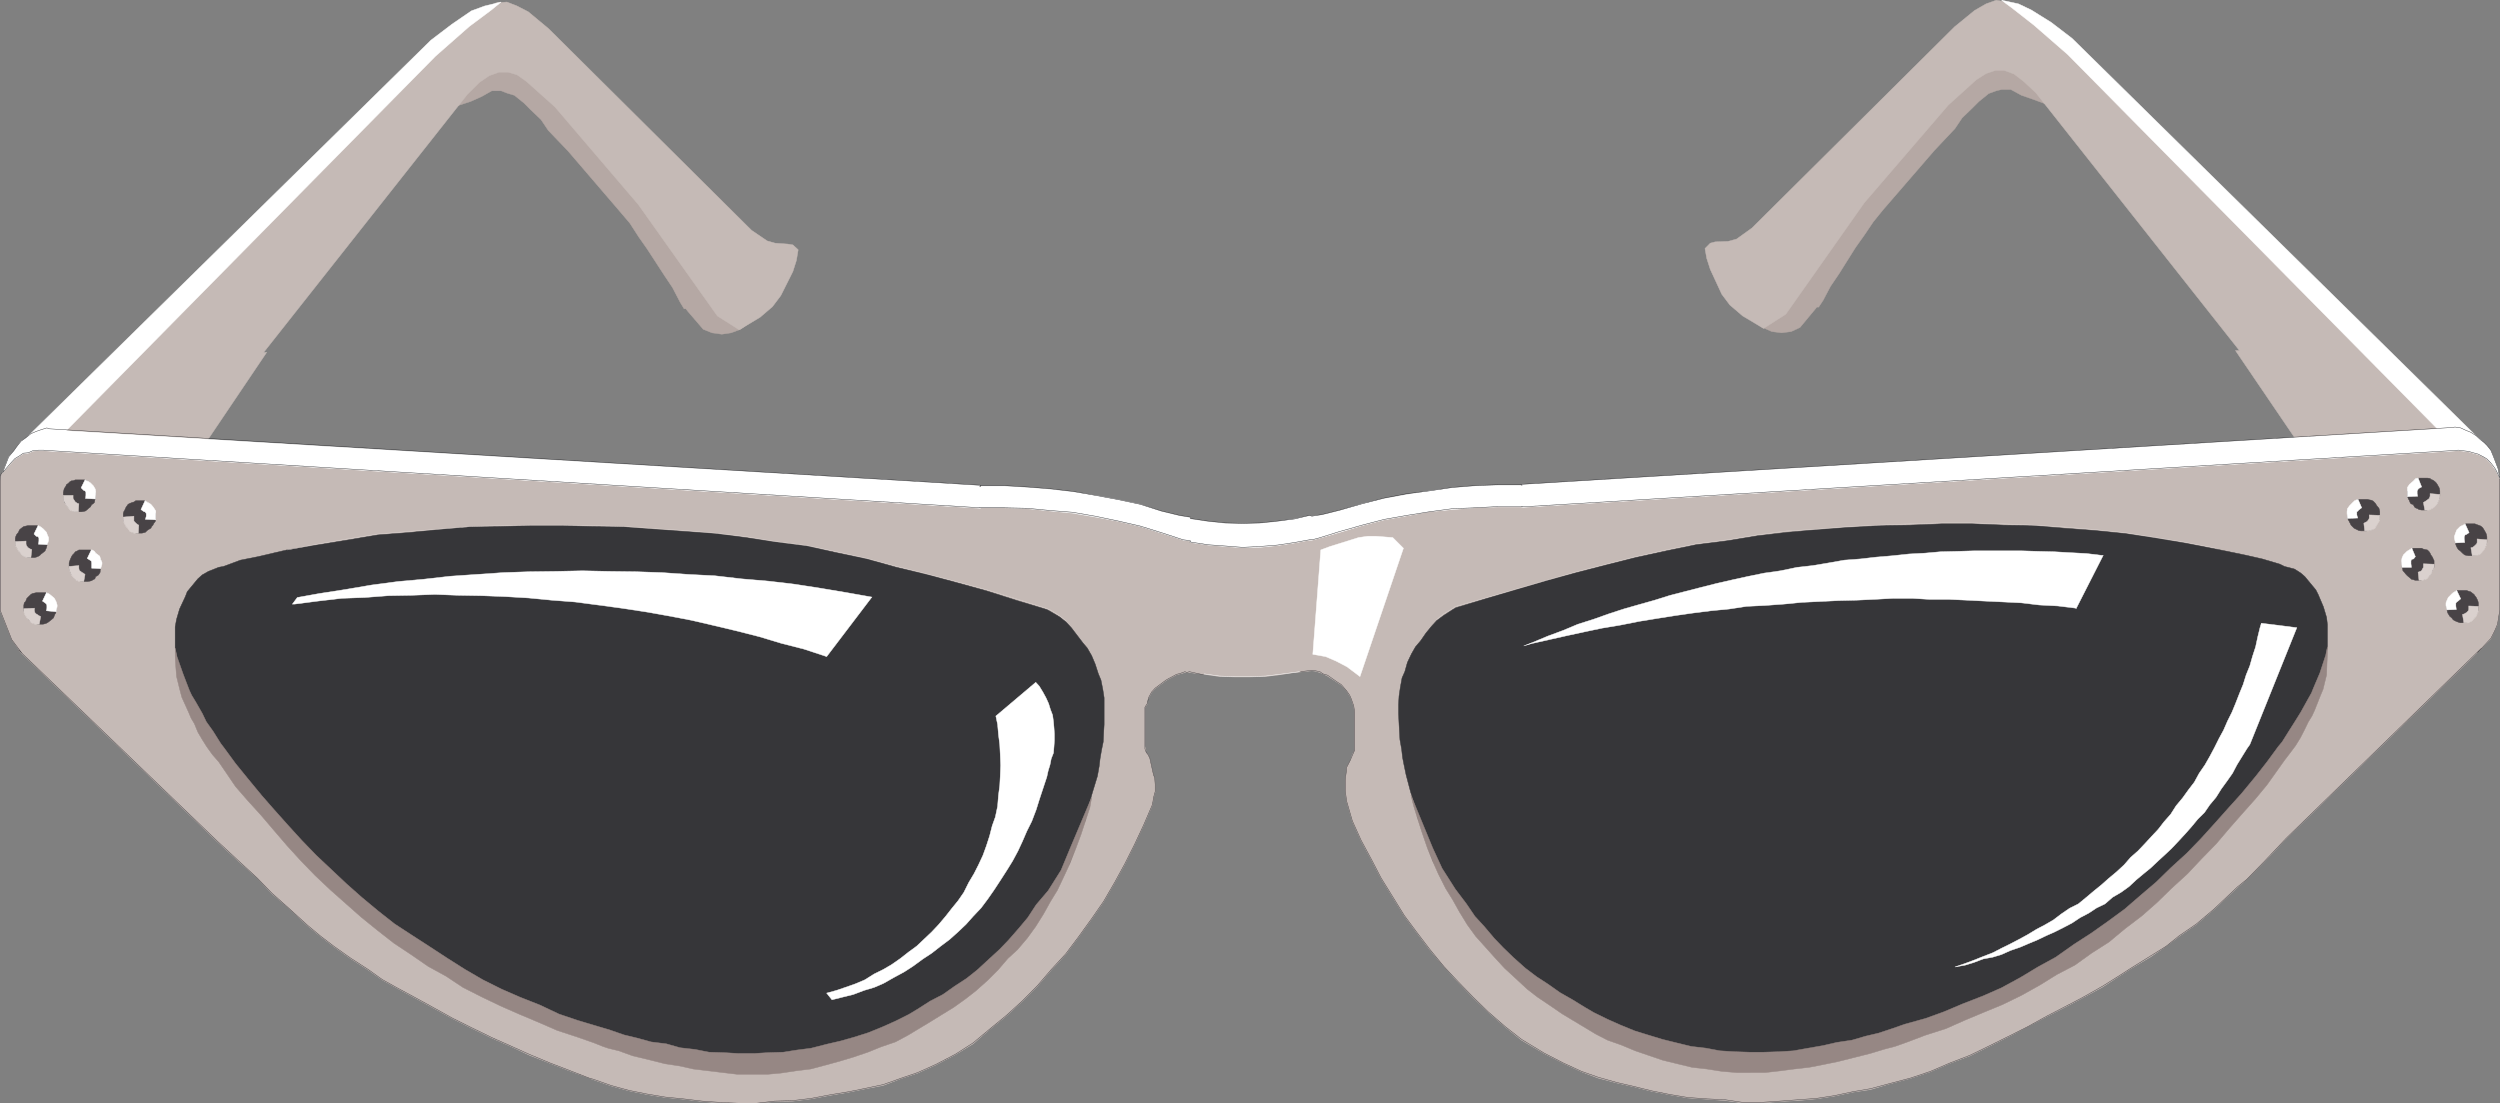 <svg xmlns="http://www.w3.org/2000/svg" width="141.939" height="62.65"><rect width="100%" height="100%" fill="#808080" stroke="none"/><path fill="#c5bab6" d="m.012 27.294.028-.226.101-.254.25-.328.25-.43.13-.121.253-.102.274-.18L2.41 25.2l53.168 3.657-.05-.028h1.41l1.312.051 1.312.129 1.285.125 1.262.223 1.309.226 1.207.309 1.261.379 1.235.398.406.051v.078l.957.149 1.012.078.984.074.98-.024.981-.101.984-.149.856-.156.156-.578 6.524-1.66 58.27-3.582 1.41.855.277.153.222.125.227.25.207.203.121.277.152.277.078.254v7.383l-.128.836-.172.379-.207.426-.754.785.226-.23-11.09 10.789-1.21 1.285-1.036 1.035-.527.457-1.312 1.23-1.012.86-.985.683-.726.555-.883.606-1.137.675-.703.457-.883.578-1.16.63-1.008.535-.984.5-1.137.605-1.105.578-1.063.531-1.082.532-1.136.425-1.106.48-1.133.376-1.238.328-1.035.309-1.008.148-1.062.227-1.004.152-1.055.098-1.035.05-1.035.079h-1.059l-.984-.13-1.035-.077-1.086-.07-1.032-.18-1.035-.2-1.004-.254-.984-.222-1.059-.278-.933-.355-1.035-.48-1.082-.555-1.286-.758-.933-.754-.961-.836-.856-.828-.855-.883-.805-.883-.785-.93-.73-.96-.73-.985-.657-1.054-.656-1.063-.551-1.054-.586-1.086-.5-1.11-.328-1.137-.074-.578v-.605l.02-.2.054-.355v-.18l.203-.378.125-.348.125-.23v-.126.028-2.09l-.05-.356-.052-.128-.078-.25-.097-.2-.176-.277-.305-.328-.2-.129-.179-.121-.398-.258-.258-.125-.176-.074-.25-.078-.2-.024-.983.102-.856.129-.805.098-.886.023h-.832l-.887-.023-.875-.125-.836-.102h-.25l-.277.074-.207.055-.223.12-.203.103-.172.105-.61.45-.203.226-.152.277-.098.18v.199l-.129.2v2.195l.055.23-.055-.05.079.198.101.102.098.227.207.933.07.172.027.379v.406l-.097.352-.028.203-.05.23-.477 1.106-.508 1.082-.554 1.113-.579 1.055-.628 1.086-.684.984-.727 1.004-.734.984-.836.91-.777.907-.856.86-.91.831-.957.778-.933.812-.985.602-1.105.582-1.063.48-.906.297-1.055.406-.96.18-.985.2-1.059.179-1.082.2-1.035.128-1.035.02-1.031.101h-1.008l-1.063-.023-1.003-.078-1.086-.13-1.012-.097-1.055-.172-1.012-.207-1.007-.277-1.012-.352-.07-.027-.18-.07-1.106-.407-1.109-.43-1.164-.456-1.004-.477-1.137-.5-1.132-.555-1.114-.558-.953-.528-1.012-.554-1.207-.657-.808-.453-.781-.554-1.008-.653-.961-.683-.727-.559-.758-.625-1.082-1.008-.933-.804-.836-.887-.957-.856-1.309-1.21L1.047 36.922l.227.227-.606-.832-.656-1.64v-7.384"/><path fill="none" stroke="#c5bab6" stroke-width=".025" d="m.013 27.294.027-.226.101-.254.25-.328.25-.43.13-.121.253-.102.274-.18L2.41 25.2l53.168 3.657-.05-.028h1.41l1.312.051 1.312.129 1.285.125 1.262.223 1.309.226 1.207.309 1.262.379 1.234.398.406.05v.079l.957.148 1.012.079.984.074.98-.024.981-.101.985-.149.855-.156.156-.578 6.524-1.66 58.27-3.582 1.41.855.277.153.222.125.227.25.207.203.121.277.152.277.079.254v7.383l-.13.836-.171.379-.207.426-.754.785.226-.23-11.09 10.789-1.21 1.285-1.036 1.035-.527.457-1.312 1.23-1.012.86-.984.683-.727.555-.883.605-1.137.676-.703.457-.883.578-1.16.63-1.007.534-.985.5-1.137.606-1.105.578-1.063.531-1.082.532-1.136.425-1.106.48-1.133.376-1.238.328-1.035.309-1.008.148-1.062.227-1.004.152-1.055.098-1.035.05-1.035.078h-1.059l-.984-.128-1.035-.079-1.086-.07-1.032-.18-1.035-.199-1.004-.254-.984-.222-1.059-.278-.933-.355-1.035-.48-1.082-.555-1.286-.758-.933-.754-.961-.836-.856-.828-.855-.883-.805-.883-.785-.93-.73-.96-.73-.985-.657-1.054-.656-1.063-.551-1.055-.586-1.086-.5-1.109-.328-1.137-.074-.578v-.605l.02-.2.054-.355v-.18l.203-.379.125-.347.125-.23v-.126.028-2.09l-.05-.356-.052-.129-.078-.25-.097-.199-.176-.277-.305-.328-.199-.13-.18-.12-.398-.258-.258-.125-.176-.074-.25-.078-.199-.024-.984.102-.856.129-.804.097-.887.024h-.832l-.887-.024-.875-.125-.836-.101h-.25l-.277.074-.207.055-.223.12-.203.102-.172.106-.61.449-.202.227-.153.277-.097.18v.199l-.13.199v2.195l.055.23-.054-.05.078.2.101.1.098.227.207.934.07.172.028.379v.406l-.098.352-.027.203-.051.23-.477 1.106-.507 1.082-.555 1.113-.578 1.055-.63 1.086-.683.984-.726 1.004-.735.984-.836.91-.777.907-.855.859-.91.832-.958.777-.933.813-.985.601-1.105.582-1.063.48-.906.298-1.055.406-.96.18-.985.199-1.058.18-1.082.199-1.036.129-1.035.02-1.031.1h-1.008l-1.062-.023-1.004-.078-1.086-.129-1.012-.097-1.055-.172-1.011-.207-1.008-.277-1.012-.352-.07-.027-.18-.07-1.105-.407-1.11-.43-1.164-.457-1.004-.476-1.136-.5-1.133-.555-1.113-.559-.954-.527-1.011-.555-1.207-.656-.809-.453-.781-.555-1.008-.652-.96-.684-.727-.558-.758-.625-1.082-1.008-.934-.805-.836-.886-.957-.856-1.308-1.21L1.048 36.922l.226.227-.605-.832-.657-1.641zm0 0"/><path fill="#fff" d="m75.52 31.025 1.614-.504.527-.075h.457l.957.075.605.605-2.468 7.285-.735-.554-.629-.328-.582-.25-.73-.13.453-5.925.531-.2"/><path fill="none" stroke="#fff" stroke-width=".025" d="m75.52 31.025 1.614-.504.527-.075h.457l.957.075.605.605-2.468 7.285-.735-.554-.629-.328-.582-.25-.73-.13.453-5.925zm0 0"/><path fill="#b5a8a4" d="m43.028 17.962-8.68-10.96-6.023-4.016L25.2 5.532l.578.536.934-.305.633-.281.578-.328h.527l.328.128.43.13.554.449.352.355.606.578.406.606 1.133 1.183 2.925 3.41.578.68.504.781.477.68.984 1.512.457.683.43.828.227.375h.101l.098.13.887 1.034.5.2.554.078.528-.078.535-.2.984-.734"/><path fill="none" stroke="#b5a8a4" stroke-width=".025" d="m43.028 17.962-8.68-10.96-6.023-4.016L25.2 5.532l.578.536.934-.305.633-.281.578-.328h.527l.328.128.43.13.555.449.351.355.606.578.406.606 1.133 1.183 2.925 3.41.579.68.503.781.477.68.984 1.512.457.683.43.828.227.375h.101l.098.13.887 1.034.5.2.554.078.528-.078.535-.2zm0 0"/><path fill="#c5bab6" d="m44.005 13.806.707.05.304.048.301.277-.101.605-.2.63-.683 1.363-.477.632-.707.606-1.183.707-1.235-.785-4.488-6.325-4.738-5.546-1.614-1.442-.535-.379-.5-.148h-.531l-.55.2-.555.378-.688.684-11.566 14.648h.171l-4.007 5.945-9.782-.324L23.99 3.193 27.345.568l.55-.149.258-.254.625-.05.578.226.637.328 1.156.961 11.52 11.445.886.602.45.129"/><path fill="none" stroke="#c5bab6" stroke-width=".025" d="m44.005 13.806.707.05.304.048.301.277-.101.605-.2.63-.683 1.363-.477.632-.707.606-1.183.707-1.235-.785-4.488-6.325-4.738-5.546-1.614-1.442-.535-.379-.5-.148h-.531l-.55.199-.555.379-.688.684-11.566 14.648h.172l-4.008 5.945-9.782-.324L23.99 3.193 27.345.568l.55-.149.258-.254.625-.05.578.226.637.328 1.156.961 11.52 11.445.886.602zm0 0"/><path fill="#fff" d="m3.345 24.872 21.378-21.68 1.918-1.687 1.254-.937.555-.454-.934.227-.754.277-1.105.758-1.191.906-23.418 23.02 2.297-.43"/><path fill="none" stroke="#fff" stroke-width=".025" d="m3.345 24.872 21.378-21.68 1.918-1.687 1.254-.937.555-.454-.934.227-.753.277-1.106.758-1.191.906-23.418 23.02zm0 0"/><path fill="#363639" d="m16.274 31.224 1.688-.278 1.718-.277 1.762-.3 1.738-.13 1.743-.175 1.738-.149 1.71-.023 1.794-.051h1.715l1.765.05 1.766.024 1.71.125 1.72.13 1.761.12 1.743.23 1.66.25 1.789.227 1.691.38 1.715.355 1.691.476 1.711.406 1.664.45 1.739.48 1.668.531 1.761.532.23.125.505.3.351.278.305.328.328.43.324.425.254.301.25.434.2.476.18.555.148.355.105.528.074.476v1.52l-.023.398-.027.578-.102.504-.078.457-.05.43-.099.555-.3.984-.227.805-.18.758-.347.754-.23.828-.305.836-2.997 4.433-3.68 3.203-3.964 2.473-5.746 1.312-6.606-.582-8.27-2.648-6.175-3.402-6.2-5.645-4.69-5.55-2.247-4.184-.02-.656-.179-.985v-1.203l.078-.43.172-.586.328-.703.106-.277.601-.73.254-.227.352-.2.582-.23.273-.05.961-.356 1.008-.2 1.613-.378"/><path fill="none" stroke="#363639" stroke-width=".025" d="m16.274 31.224 1.688-.278 1.718-.277 1.762-.3 1.738-.13 1.743-.175 1.738-.149 1.71-.023 1.794-.051h1.715l1.765.05 1.766.024 1.71.125 1.72.13 1.761.12 1.743.23 1.66.25 1.789.227 1.691.38 1.715.355 1.691.476 1.711.406 1.664.45 1.739.48 1.668.531 1.761.532.23.125.505.3.351.278.305.328.328.43.324.425.254.301.25.434.2.476.18.555.148.355.105.528.074.476v1.52l-.023.398-.027.578-.102.504-.078.457-.051.43-.098.555-.3.984-.227.805-.18.758-.347.754-.23.828-.305.836-2.997 4.433-3.68 3.203-3.964 2.473-5.746 1.312-6.606-.582-8.27-2.648-6.175-3.402-6.2-5.645-4.69-5.55-2.247-4.184-.02-.656-.179-.985v-1.203l.078-.43.172-.586.328-.703.106-.277.601-.73.254-.227.352-.2.582-.23.273-.05.961-.356 1.008-.2zm0 0"/><path fill="#968784" d="m61.981 45.267-1.234 2.922-.504 1.215-.73 1.16-.684.804-.477.73-.507.606-.598.684-.508.527-.555.508-.707.652-.605.48-.656.427-.68.48-.73.379-.708.453-.5.3-.757.38-.735.328-.804.328-.786.25-.804.227-.778.18-.882.226-.786.101-.804.125-.836.024-.828.05h-.856l-.863-.05-.828-.024-.781-.156-.856-.097-.785-.223-.856-.106-.808-.222-.73-.176-.81-.281-.675-.2-1.184-.355-1.035-.351-1.062-.504-1.157-.457-1.03-.45-1.063-.53-1.035-.602-.957-.606-1.082-.707-.985-.637-.957-.625-.933-.734-.934-.777-.856-.758-.855-.805-.863-.812-.828-.856-.754-.828-.813-.91-.707-.809-.828-1.004-.656-.808-.63-.86-.226-.3-.425-.68-.38-.531-.23-.477-.375-.656-.23-.38-.13-.28-.347-.903-.355-1.007-.102-.485v.485l.027.476.051.656.2.809.101.375.379.836.148.348.18.3.2.485.253.43.25.398.328.457.356.406.957 1.406.68.782.78.859.708.832.758.883.78.855.81.836.878.828.883.782.856.757.933.754.934.73.957.634.984.68 1.012.554.953.633 1.086.55 1.062.508 1.028.453 1.14.48 1.032.45 1.156.38.934.327.507.203.301.102.606.148.78.282 1.036.25.805.203.828.125.785.175.855.102.809.098.855.101h1.668l.778-.07.863-.129.828-.102.856-.226.832-.23.734-.22.828-.28.754-.305.813-.278.707-.379 1.207-.726.656-.406.734-.45.676-.484.578-.45.684-.609.578-.578.559-.652.554-.508.555-.656.476-.656.454-.727.378-.683.403-.657.379-.804.328-.707.328-.836.3-.805.255-.777.25-.758.101-.582"/><path fill="none" stroke="#968784" stroke-width=".025" d="m61.981 45.267-1.234 2.922-.504 1.215-.73 1.16-.684.804-.477.73-.507.606-.598.684-.508.527-.555.508-.707.652-.605.48-.656.427-.68.48-.73.379-.708.453-.5.3-.757.38-.735.328-.804.328-.786.25-.804.227-.778.18-.882.226-.786.101-.804.125-.836.024-.828.05h-.856l-.863-.05-.828-.024-.781-.156-.856-.097-.785-.223-.856-.106-.808-.222-.73-.176-.81-.281-.675-.2-1.184-.355-1.035-.352-1.062-.503-1.156-.457-1.032-.45-1.062-.53-1.035-.602-.957-.606-1.082-.707-.985-.637-.957-.625-.933-.734-.934-.777-.856-.758-.855-.805-.863-.812-.828-.856-.754-.828-.813-.91-.707-.809-.828-1.004-.656-.808-.63-.86-.226-.3-.425-.68-.38-.531-.23-.477-.375-.656-.23-.38-.13-.28-.347-.903-.355-1.007-.102-.485v.485l.027.476.051.656.2.809.101.375.379.836.148.348.18.3.2.485.253.43.25.398.328.457.356.406.957 1.406.68.782.78.859.708.832.758.883.78.855.81.836.878.828.883.782.856.757.933.754.934.73.957.634.984.68 1.012.554.953.633 1.086.55 1.062.508 1.028.453 1.14.48 1.032.45 1.156.38.934.327.507.203.301.102.606.148.78.282 1.036.25.805.203.828.125.785.175.855.102.809.098.856.101h1.667l.778-.07.863-.129.828-.102.856-.226.832-.23.734-.22.828-.28.754-.305.813-.278.707-.378 1.207-.727.656-.406.734-.45.676-.484.578-.45.684-.608.578-.579.559-.652.554-.508.555-.656.476-.656.454-.727.379-.683.402-.657.379-.804.328-.707.328-.836.3-.805.255-.777.25-.758zm0 0"/><path fill="#fff" d="m46.934 56.384.551-.152.504-.172.578-.203.535-.227.528-.332.507-.25.477-.277.5-.348.484-.379.45-.328.43-.406.425-.403.379-.402.406-.48.356-.454.351-.43.328-.476.278-.558.3-.504.254-.5.25-.535.2-.551.18-.555.148-.578.18-.504.128-.61.047-.605.075-.578.027-.527.023-.606-.023-.605-.027-.559-.075-.601-.047-.551-.101-.484 2.265-1.915.024.024.18.2.199.327.18.328.148.328.101.329.125.328.051.379.028.328.023.355v.375l-.023.352-.028.355-.129.328-.07.352-.102.328-.078.356-.425 1.285-.18.578-.25.656-.277.555-.25.578-.258.555-.297.554-.328.531-.356.555-.379.578-.351.504-.38.508-.452.477-.403.453-.453.43-.48.43-.504.378-.508.398-.5.329-.555.406-.507.328-.606.328-.578.328-.527.227-.578.172-.606.23-.605.149-.606.152-.3-.38"/><path fill="none" stroke="#fff" stroke-width=".025" d="m46.934 56.384.551-.152.504-.172.578-.203.535-.227.528-.332.508-.25.476-.277.5-.348.484-.379.45-.328.43-.406.425-.403.379-.402.406-.48.356-.454.351-.43.328-.476.278-.558.3-.504.254-.5.25-.535.2-.551.18-.555.148-.578.18-.504.128-.61.047-.605.075-.578.027-.527.023-.606-.023-.605-.027-.559-.075-.601-.047-.551-.101-.484 2.265-1.915.024.024.18.2.199.327.18.328.148.328.102.329.125.328.05.379.028.328.023.355v.375l-.023.352-.028.355-.129.328-.07.352-.101.328-.079.356-.425 1.285-.18.578-.25.656-.277.555-.25.578-.258.555-.297.554-.328.532-.356.554-.379.578-.351.504-.38.508-.452.477-.403.453-.453.43-.48.43-.504.378-.508.398-.5.329-.555.406-.507.328-.606.328-.578.328-.527.227-.578.172-.606.23-.605.149-.606.152zm0 0"/><path fill="#fff" d="m16.88 33.923 1.238-.223 1.484-.23 1.489-.254 1.511-.2 1.434-.128 1.52-.172 1.484-.102 1.539-.105 1.484-.05 1.512-.02 1.492-.032 1.508.032 1.512.02 1.492.05 1.512.105 1.488.075 1.516.175 1.53.13 1.462.171 1.468.227 1.536.258 1.41.25-2.567 3.378-1.289-.425-1.285-.328-1.262-.38-1.285-.327-1.281-.305-1.293-.3-1.36-.259-1.257-.222-1.34-.204-1.332-.18-1.313-.171-1.332-.102-1.293-.125-1.332-.078-1.312-.05-1.363-.024-1.313-.05-1.332.05-1.312.023-1.336.102-1.309.047-1.34.156-1.336.172h-.125l.278-.375"/><path fill="none" stroke="#fff" stroke-width=".025" d="m16.88 33.923 1.238-.223 1.484-.23 1.489-.254 1.511-.2 1.434-.128 1.52-.172 1.484-.102 1.539-.105 1.484-.05 1.512-.02 1.492-.032 1.508.032 1.512.02 1.492.05 1.512.105 1.488.075 1.516.175 1.53.13 1.462.171 1.468.227 1.536.258 1.41.25-2.567 3.379-1.289-.426-1.285-.328-1.262-.38-1.285-.327-1.281-.305-1.293-.3-1.36-.259-1.257-.222-1.34-.203-1.332-.18-1.312-.172-1.333-.102-1.292-.125-1.333-.078-1.312-.05-1.363-.024-1.313-.05-1.332.05-1.312.023-1.336.102-1.309.047-1.34.156-1.336.172h-.125zm0 0"/><path fill="none" stroke="#dad1ce" stroke-width=".025" d="m16.302 31.224 1.687-.328 1.715-.297 1.738-.281 1.766-.149 1.742-.129 1.762-.148 1.718-.051 1.762-.027h1.711l1.766.027 1.742.05 1.738.122 1.715.105 1.766.153 1.742.199 1.66.277 1.79.227 1.69.351 1.711.38 1.692.452 1.715.43 1.664.43 1.761.476 1.641.504 1.766.559.222.098.508.328.356.28"/><path fill="#484346" d="M5.41 28.122v-.097l-.026-.102-.024-.125-.078-.101-.078-.051-.02-.098-.078-.082-.12-.097-.051-.075-.13-.05h-.527l-.129.05h-.078l-.097.051-.102.102-.102.07-.027.078-.098.152-.023.098-.027.102v.355l.027.078.047.149.074.074.027.047.102.129.102.078.027.074.121.078.129.027.098.02h.277l.129-.02.101-.027.098-.078.078-.074.102-.078.07-.13.078-.046.078-.074.024-.13.027-.097v-.18"/><path fill="none" stroke="#484346" stroke-width=".025" d="M5.41 28.122v-.097l-.026-.102-.024-.125-.078-.102-.078-.05-.02-.098-.078-.082-.12-.098-.052-.074-.129-.05h-.527l-.129.05h-.078l-.098.05-.101.102-.102.07-.027.079-.098.152-.023.098-.027.101v.356l.027.078.047.149.074.074.027.047.102.129.101.078.028.074.12.078.13.027.097.02h.278l.129-.02.101-.027.098-.078.078-.074.102-.078.07-.13.078-.046.078-.074.024-.13.027-.097zm0 0"/><path fill="#fff" d="m4.829 27.243-.223.453.149.149.074.027.047.074v.176l-.02.18.555.027.023-.258v-.148l-.023-.148-.102-.18-.175-.18-.149-.097-.05-.024-.106-.05"/><path fill="none" stroke="#fff" stroke-width=".025" d="m4.829 27.243-.223.453.149.149.074.027.047.074v.176l-.02.18.555.027.023-.258v-.148l-.023-.148-.102-.18-.175-.18-.149-.097-.05-.024zm0 0"/><path fill="#dad1ce" d="M3.595 28.122h.554v.18l.051.078.078.121.047.027.074.051.078.024-.027.453H4.2l-.2-.074-.1-.125-.157-.207-.121-.22-.027-.1v-.208"/><path fill="none" stroke="#dad1ce" stroke-width=".025" d="M3.595 28.122h.554v.18l.051.078.078.121.047.028.074.05.078.024-.027.453H4.2l-.2-.074-.1-.125-.157-.207-.121-.22-.027-.1zm0 0"/><path fill="#484346" d="M8.84 29.357v-.121l-.027-.102-.078-.098-.05-.105-.07-.102-.028-.07-.102-.11-.05-.046-.079-.074-.148-.098H7.7l-.098.07-.101.028-.13.05-.097.051-.074.102-.05.074-.079.176-.047.074-.027.101v.329l.027.097.098.13.027.1.051.079.074.097.098.075.031.054.149.102.05.02.149.03h.305l.128-.03.07-.02.102-.102.078-.054.13-.075.05-.097.07-.078.051-.102.078-.098.028-.128v-.13"/><path fill="none" stroke="#484346" stroke-width=".025" d="M8.84 29.357v-.121l-.027-.102-.078-.098-.05-.105-.07-.102-.028-.07-.102-.11-.05-.046-.079-.074-.148-.098H7.7l-.098.07-.101.028-.13.05-.097.051-.074.102-.05.074-.079.176-.047.074-.027.101v.329l.027.097.098.13.027.1.051.079.074.097.098.075.031.054.149.102.05.02.149.03h.304l.13-.03.07-.02.101-.102.078-.054.13-.075.05-.097.07-.078.051-.102.078-.098.028-.128zm0 0"/><path fill="#fff" d="m8.235 28.43-.23.5.18.126h.05l.07.101v.149l-.05.18.586.027v-.504l-.13-.203-.148-.176-.129-.078-.078-.05-.12-.071"/><path fill="none" stroke="#fff" stroke-width=".025" d="m8.235 28.43-.23.5.18.126h.05l.07.101v.149l-.05.18.586.027v-.504l-.13-.203-.148-.176-.129-.078-.078-.05zm0 0"/><path fill="#dad1ce" d="m6.997 29.357.605-.051v.277l.098.102.027.027.102.078.05.024-.023.457h-.254l-.23-.102-.07-.105-.153-.172-.125-.258-.027-.121v-.156"/><path fill="none" stroke="#dad1ce" stroke-width=".025" d="m6.997 29.357.605-.051v.277l.098.102.027.027.102.078.05.024-.023.457h-.254l-.23-.102-.07-.105-.153-.172-.125-.258-.027-.121zm0 0"/><path fill="#484346" d="M5.712 32.157v-.148l-.024-.078v-.149l-.078-.078-.047-.074-.101-.098-.028-.078-.074-.078-.125-.101-.101-.051h-.657l-.078.05-.12.051-.079.102-.078.078-.05.074-.071.153-.027.07-.051.156v.301l.05.129.028.098.07.129.051.05.078.07.078.13.07.05.13.051.074.028.152.023h.25l.152-.023.098-.028.078-.05.102-.051.05-.13.13-.07.046-.05.078-.13v-.077l.024-.149v-.101"/><path fill="none" stroke="#484346" stroke-width=".025" d="M5.712 32.157v-.148l-.024-.078v-.149l-.078-.078-.047-.074-.101-.098-.028-.078-.074-.078-.125-.101-.101-.051h-.657l-.078.05-.12.051-.079.102-.078.078-.05.074-.071.153-.028.07-.05.156v.301l.05.129.028.098.07.128.05.051.079.07.078.13.07.05.13.051.074.027.152.024h.25l.152-.024.098-.027.078-.05.102-.052.05-.128.13-.07.046-.052.078-.128v-.079l.024-.148zm0 0"/><path fill="#fff" d="m5.184 31.224-.23.48.152.098.078.05.02.106v.3l.508.028.078-.254v-.101l-.078-.176-.051-.176-.227-.175-.074-.102-.125-.078h-.05"/><path fill="none" stroke="#fff" stroke-width=".025" d="m5.184 31.224-.23.48.152.098.078.05.02.106v.301l.508.027.078-.254v-.101l-.078-.176-.051-.176-.227-.175-.074-.102-.125-.078zm0 0"/><path fill="#dad1ce" d="m3.923 32.157.554-.046v.148l.024.129.105.07.02.028.101.05.102.078-.074.403H4.5l-.176-.074-.074-.078-.18-.2-.098-.226-.05-.153v-.129"/><path fill="none" stroke="#dad1ce" stroke-width=".025" d="m3.923 32.157.554-.046v.148l.024.129.105.07.02.028.101.05.102.078-.074.403H4.5l-.176-.074-.074-.079-.18-.199-.098-.226-.05-.153zm0 0"/><path fill="#484346" d="M3.192 34.556v-.152l-.027-.055-.05-.149-.048-.074-.031-.098-.07-.078-.078-.05-.2-.2-.101-.05h-.531l-.102.023-.121.027-.078.047-.13.125-.05.05-.05.048-.071.18-.078.078-.027.148v.3l.027.106.101.102.047.121.051.078.051.102.129.078.05.047.126.074.101.027.13.028h.276l.122-.028.078-.027.12-.074.157-.125.121-.102.031-.078.047-.121.051-.078.027-.13v-.12"/><path fill="none" stroke="#484346" stroke-width=".025" d="M3.192 34.556v-.152l-.027-.055-.05-.149-.048-.074-.031-.097-.07-.079-.078-.05-.2-.2-.101-.05h-.532l-.101.023-.121.027-.078.047-.13.125-.05.051-.05.047-.071.18-.078.078-.028.148v.3l.028.106.101.102.047.121.051.078.05.102.13.078.05.047.125.074.102.027.129.028h.277l.121-.028.079-.027.12-.074.157-.125.12-.102.032-.078.047-.121.05-.078.028-.13zm0 0"/><path fill="#fff" d="m2.637 33.65-.226.476.148.102.078.07.024.078v.152l-.024.149.555.055.051-.305v-.078l-.05-.172-.106-.207-.172-.149-.13-.101-.097-.047-.05-.023"/><path fill="none" stroke="#fff" stroke-width=".025" d="m2.638 33.65-.227.476.148.102.079.07.023.078v.153l-.023.148.554.055.051-.305v-.078l-.05-.172-.106-.207-.172-.149-.13-.101-.097-.047zm0 0"/><path fill="#dad1ce" d="m1.348 34.556.606-.028v.149l.027.105.074.075.055.027.098.07.101.051-.078.434h-.25l-.199-.079-.078-.097-.18-.18-.148-.25-.027-.101v-.176"/><path fill="none" stroke="#dad1ce" stroke-width=".025" d="m1.348 34.556.606-.027v.148l.027.105.074.075.055.027.098.07.101.051-.078.434h-.25l-.199-.078-.078-.098-.18-.18-.148-.25-.028-.101zm0 0"/><path fill="#484346" d="M2.688 30.747V30.6l-.027-.078-.023-.102-.051-.101-.028-.078-.101-.122-.047-.054-.102-.074-.078-.098-.12-.05h-.536l-.098.023-.128.027-.075.05-.125.098-.05.051-.051.129-.102.121-.047.106-.031.101v.348l.031.078.07.125.079.105.05.07.051.102.125.078.051.078.129.047.07.051.102.024h.328l.102-.024.125-.05.078-.048.074-.078.105-.078.121-.101.028-.07.05-.106.024-.102.027-.101v-.149"/><path fill="none" stroke="#484346" stroke-width=".025" d="M2.688 30.747V30.6l-.027-.078-.023-.102-.051-.101-.028-.079-.101-.12-.047-.055-.102-.075-.078-.097-.12-.051h-.536l-.098.023-.129.028-.074.05-.125.098-.05.051-.051.129-.102.121-.047.105-.031.102v.348l.031.078.07.125.079.105.05.07.051.102.125.078.051.078.129.047.07.051.102.024h.328l.101-.024.125-.05.079-.048.074-.078.105-.078.121-.101.028-.07.05-.106.024-.102.027-.101zm0 0"/><path fill="#fff" d="m2.16 29.841-.23.477.125.128.106.024.047.078v.172l-.027.176.507.03.07-.257v-.148l-.07-.153-.05-.148-.2-.207-.129-.098-.078-.05-.07-.024"/><path fill="none" stroke="#fff" stroke-width=".025" d="m2.16 29.841-.23.477.125.128.106.024.047.078v.172l-.028.176.508.03.07-.257v-.148l-.07-.153-.05-.148-.2-.207-.129-.098-.078-.05zm0 0"/><path fill="#dad1ce" d="m.868 30.747.61-.027v.176l.027.078.07.101.027.024.13.078.073.027-.05.45h-.25l-.207-.102-.102-.098-.148-.18-.149-.25-.031-.097v-.18"/><path fill="none" stroke="#dad1ce" stroke-width=".025" d="m.868 30.747.61-.027v.176l.027.078.07.101.027.024.13.078.073.027-.05.45h-.25l-.207-.102-.102-.098-.148-.18-.149-.25-.031-.097zm0 0"/><path fill="#b5a8a4" d="m99.09 17.86 8.676-10.988 6.028-3.957 3.144 2.52-.629.531-.882-.328-.657-.227-.601-.328h-.532l-.3.07-.426.157-.559.453-.375.375-.578.558-.406.606-1.164 1.234-2.922 3.38-.55.679-.509.754-.503.707-.934 1.488-.48.707-.426.805-.25.379h-.102l-.105.129-.856 1.03-.5.231-.535.07-.555-.07-.527-.23-.984-.734"/><path fill="none" stroke="#b5a8a4" stroke-width=".025" d="m99.09 17.86 8.676-10.988 6.028-3.957 3.144 2.52-.629.531-.882-.328-.657-.227-.601-.328h-.532l-.3.07-.426.157-.559.453-.375.375-.578.558-.406.606-1.164 1.234-2.922 3.38-.55.679-.509.754-.503.707-.934 1.488-.48.707-.426.805-.25.379h-.102l-.105.129-.856 1.03-.5.231-.535.07-.555-.07-.527-.23zm0 0"/><path fill="#c5bab6" d="m98.106 13.704-.726.028-.278.074-.3.304.097.551.203.633.653 1.41.457.61.73.625 1.184.707 1.261-.805 4.461-6.332 4.766-5.543 1.59-1.438.555-.351.527-.18h.508l.55.203.532.407.707.656 11.566 14.644h-.226l4.062 5.977 9.727-.356L118.13 3.095 114.77.443l-.55-.102-.305-.227-.578-.101-.578.207-.657.379-1.133.926-11.5 11.421-.878.63-.485.128"/><path fill="none" stroke="#c5bab6" stroke-width=".025" d="m98.106 13.704-.726.028-.278.074-.3.305.097.55.203.633.653 1.41.457.61.73.625 1.184.707 1.262-.805 4.46-6.332 4.766-5.543 1.59-1.437.555-.352.527-.18h.508l.55.203.532.407.707.656 11.566 14.644h-.226l4.062 5.977 9.727-.355L118.13 3.095 114.77.443l-.55-.102-.305-.227-.578-.101-.578.207-.657.379-1.132.926-11.5 11.421-.88.63zm0 0"/><path fill="#363639" d="m125.837 31.177-1.684-.328-1.766-.301-1.742-.258-1.71-.172-1.739-.129-1.742-.148-1.715-.027-1.762-.074h-1.714l-1.79.074-1.77.027-1.76.102-1.688.12-1.77.157-1.71.2-1.669.276-1.812.23-1.688.349-1.742.379-1.687.425-1.665.43-1.69.457-1.712.504-1.687.5-1.77.535-.2.121-.476.309-.406.297-.281.308-.328.399-.297.43-.3.355-.228.398-.23.485-.148.527-.157.352-.101.554-.07.48-.028.477v.508l.027.574.02.38.031.534.098.555.05.45.079.406.12.578.259.984.25.785.175.727.329.785.25.879.277.754 3.027 4.441 3.657 3.254 3.957 2.418 5.746 1.34 6.656-.586 8.242-2.645 6.152-3.402 6.176-5.676 4.742-5.492 2.247-4.234.023-.657.148-.933v-1.262l-.047-.406-.18-.602-.3-.707-.129-.254-.625-.757-.23-.2-.352-.226-.582-.153-.25-.125-1.008-.3-1.008-.227-1.593-.328"/><path fill="none" stroke="#363639" stroke-width=".025" d="m125.837 31.177-1.684-.328-1.765-.301-1.743-.258-1.71-.172-1.739-.129-1.742-.148-1.715-.027-1.762-.075h-1.714l-1.79.075-1.77.027-1.76.102-1.688.12-1.77.157-1.71.2-1.669.276-1.812.23-1.688.349-1.742.379-1.687.425-1.664.43-1.692.457-1.71.504-1.688.5-1.77.535-.2.121-.476.309-.406.297-.281.308-.328.399-.297.43-.3.355-.227.398-.231.485-.148.527-.157.352-.101.554-.07.48-.028.477v.508l.027.574.02.38.031.534.098.555.05.45.079.406.12.578.259.984.25.785.176.727.328.785.25.879.277.754 3.027 4.441 3.657 3.254 3.957 2.418 5.746 1.34 6.656-.586 8.242-2.645 6.152-3.402 6.176-5.676 4.742-5.492 2.247-4.234.023-.657.148-.933v-1.262l-.047-.406-.18-.602-.3-.707-.129-.254-.625-.757-.23-.2-.352-.226-.582-.153-.25-.125-1.008-.3-1.008-.227zm0 0"/><path fill="#968784" d="m80.106 45.146 1.235 2.996.535 1.16.754 1.184.629.832.48.707.531.578.578.683.508.528.578.558.676.602.633.48.66.43.676.477.707.402.703.433.508.297.777.38.735.327.804.329.809.25.754.23.808.2.832.202.856.102.785.148.832.051.828.027h.836l.856-.027.804-.05.836-.15.856-.148.78-.18.86-.128.778-.227.734-.172.832-.277.656-.23 1.184-.329 1.035-.375 1.082-.457 1.156-.449 1.035-.457 1.063-.578 1.004-.605 1.012-.555 1.035-.73.98-.633.93-.657.965-.707.93-.804.859-.73.855-.833.883-.805.809-.835.754-.832.808-.907.727-.804.832-1.008.629-.805.633-.863.23-.278.426-.68.351-.554.278-.45.379-.683.226-.402.102-.254.375-.883.332-1.008.097-.476v.449l-.023.457-.023.684-.203.828-.149.355-.328.828-.152.329-.204.328-.23.476-.223.434-.277.449-.305.406-.328.43-.984 1.383-.649.785-.785.883-.707.804-.754.887-.836.856-.777.828-.91.832-.828.808-.856.754-.965.735-.906.754-.984.628-.953.684-1.012.527-.984.61-1.036.578-1.082.527-1.035.426-1.156.484-1.012.45-1.183.379-.934.355-.5.18-.277.097-.586.153-.828.25-1.012.254-.805.203-.855.176-.785.152-.856.097-.777.102-.863.098H98.59l-.836-.07-.832-.13-.856-.097-.836-.203-.828-.203-.734-.25-.824-.282-.786-.328-.785-.277-.676-.348-1.261-.758-.63-.379-.734-.503-.68-.457-.581-.45-.653-.605-.632-.582-.555-.602-.5-.558-.586-.653-.477-.656-.449-.734-.379-.68-.406-.656-.406-.805-.328-.734-.301-.754-.297-.86-.258-.804-.226-.727-.153-.605"/><path fill="none" stroke="#968784" stroke-width=".025" d="m80.106 45.146 1.235 2.996.535 1.16.754 1.184.629.832.48.707.531.578.578.683.508.528.578.558.676.602.633.48.66.43.676.477.707.402.703.433.508.297.777.38.735.327.804.329.809.25.754.23.808.2.832.202.856.102.785.148.832.051.828.027h.836l.856-.027.804-.05.836-.15.856-.148.78-.18.86-.128.778-.227.734-.172.832-.277.656-.23 1.184-.329 1.035-.375 1.082-.457 1.156-.449 1.036-.457 1.062-.578 1.004-.605 1.012-.555 1.035-.73.98-.633.93-.657.965-.707.93-.804.859-.73.855-.833.883-.805.809-.835.754-.832.808-.907.727-.804.832-1.008.629-.805.633-.863.23-.278.426-.68.351-.554.278-.45.379-.683.226-.402.102-.254.375-.883.332-1.008.097-.476v.449l-.023.457-.023.684-.203.828-.149.355-.328.828-.152.329-.203.328-.231.476-.223.434-.277.449-.305.406-.328.43-.984 1.383-.649.785-.785.883-.707.804-.754.887-.836.856-.777.828-.91.832-.828.808-.856.754-.965.735-.906.754-.984.628-.953.684-1.012.527-.984.61-1.036.578-1.082.527-1.035.426-1.156.484-1.012.45-1.183.379-.934.355-.5.18-.277.097-.586.153-.828.25-1.012.254-.805.203-.855.175-.785.153-.856.097-.777.102-.863.098H98.59l-.836-.07-.832-.13-.856-.097-.836-.203-.828-.203-.734-.25-.824-.282-.786-.328-.785-.277-.675-.348-1.262-.758-.63-.379-.733-.503-.68-.457-.582-.45-.653-.605-.632-.582-.555-.602-.5-.558-.586-.653-.477-.656-.449-.734-.379-.68-.406-.656-.406-.805-.328-.734-.301-.754-.297-.86-.258-.804-.226-.727zm0 0"/><path fill="none" stroke="#dad1ce" stroke-width=".025" d="m125.817 31.126-1.691-.328-1.738-.277-1.743-.282-1.738-.175-1.738-.149-1.742-.101-1.711-.075-1.79-.054h-1.69l-1.79.054-1.762.075-1.742.078-1.715.148-1.765.102-1.715.226-1.664.278-1.817.23-1.683.348-1.719.379-1.687.43-1.664.425-1.692.485-1.738.5-1.66.48-1.793.504-.203.148-.48.282-.4.328"/><path fill="#484346" d="M136.684 28.071v-.148l.051-.078.047-.148.05-.051.052-.098.05-.101.098-.079.051-.074.078-.078.152-.074h.504l.153.023.047.051.128.05.102.079.07.07.055.078.102.18.023.05.027.15v.3l-.027.129-.05.098-.075.129-.055.074-.07.047-.102.129-.05.05-.125.051-.078.051-.125.027h-.278l-.148-.027-.078-.05-.13-.052-.05-.05-.07-.13-.13-.046-.05-.074-.05-.13-.048-.07-.05-.156v-.101"/><path fill="none" stroke="#484346" stroke-width=".025" d="M136.684 28.071v-.148l.051-.078.047-.149.05-.05.052-.098.05-.102.098-.078.051-.074.078-.078.152-.074h.504l.153.023.047.051.128.05.102.079.07.07.055.078.102.18.023.05.027.15v.3l-.027.129-.05.098-.075.129-.055.074-.07.047-.102.129-.05.05-.125.051-.078.05-.125.028h-.278l-.148-.027-.078-.05-.13-.052-.05-.05-.07-.13-.13-.046-.05-.074-.05-.13-.048-.07-.05-.156zm0 0"/><path fill="#fff" d="m137.29 27.142.2.504-.15.078-.05.05-.055.098v.153l.027.148-.578.027v-.527l.121-.18.207-.176.07-.074.079-.078.129-.023"/><path fill="none" stroke="#fff" stroke-width=".025" d="m137.29 27.142.2.504-.15.078-.05.05-.055.098v.153l.027.148-.578.027v-.527l.121-.18.207-.175.07-.075.079-.078zm0 0"/><path fill="#dad1ce" d="m138.524 28.071-.554-.046v.148l-.051.129-.102.078-.027.02-.07.05-.13.078.079.43h.25l.199-.101.102-.079.152-.175.125-.25.027-.153v-.129"/><path fill="none" stroke="#dad1ce" stroke-width=".025" d="m138.524 28.071-.554-.046v.148l-.051.129-.102.078-.027.02-.07.05-.13.079.079.43h.25l.199-.102.102-.078.152-.176.125-.25.027-.153zm0 0"/><path fill="#484346" d="M133.278 29.259v-.125l.047-.078.055-.125.05-.102.051-.07.051-.129.07-.027.079-.074.101-.13.129-.046h.504l.101.027.122.02.101.05.125.13.031.05.047.078.125.149.028.101.02.098v.355l-.02.075-.102.128-.05.098-.048.102-.03.078-.126.097-.05.051-.122.051-.101.027-.106.024h-.328l-.121-.024-.05-.027-.102-.05-.106-.052-.098-.097-.074-.078-.05-.102-.051-.098-.055-.101-.047-.102v-.152"/><path fill="none" stroke="#484346" stroke-width=".025" d="M133.278 29.259v-.125l.047-.078.055-.125.05-.102.051-.07.051-.129.07-.027.079-.074.101-.13.129-.046h.504l.101.027.122.02.101.05.125.13.031.05.047.078.125.149.028.101.019.098v.355l-.02.075-.101.128-.05.098-.048.102-.03.078-.126.097-.05.051-.122.051-.101.027-.106.024h-.328l-.121-.024-.05-.027-.102-.05-.106-.052-.098-.097-.074-.078-.05-.102-.051-.098-.055-.101-.047-.102zm0 0"/><path fill="#fff" d="m133.88 28.353.207.476-.176.13-.031.05-.07.047v.18l.05.175-.582.024-.023-.278v-.101l.023-.176.125-.172.153-.156.125-.121.101-.05.098-.028"/><path fill="none" stroke="#fff" stroke-width=".025" d="m133.88 28.353.207.476-.176.13-.031.05-.07.047v.18l.05.175-.582.024-.023-.278v-.101l.023-.176.125-.172.153-.156.125-.121.101-.05zm0 0"/><path fill="#dad1ce" d="m135.114 29.259-.598-.023v.175l-.027.075-.074.097-.027.031-.102.047-.078.051.05.43h.231l.227-.078.129-.075.097-.175.153-.25.019-.13v-.175"/><path fill="none" stroke="#dad1ce" stroke-width=".025" d="m135.114 29.259-.598-.023v.175l-.027.075-.074.097-.027.031-.102.047-.078.051.05.43h.231l.227-.078.129-.075.097-.175.153-.25.02-.13zm0 0"/><path fill="#484346" d="M136.376 32.032v-.101l.031-.13.02-.097.078-.101.078-.07.05-.106.051-.074.098-.078.074-.07.156-.079h.477l.102.051.128.028.098.019.102.102.05.078.047.101.102.149.027.078.051.097v.38l-.05.05-.052.149-.078.078-.047.101-.05.078-.102.07-.05.079-.126.074-.203.055h-.328l-.078-.028-.121-.027-.078-.074-.098-.078-.078-.07-.074-.079-.078-.101-.078-.078-.02-.121-.031-.079v-.175"/><path fill="none" stroke="#484346" stroke-width=".025" d="M136.376 32.032v-.101l.031-.13.02-.097.078-.101.078-.07.05-.106.051-.074.098-.078.074-.07.156-.079h.477l.102.05.128.028.098.02.102.101.05.079.047.101.102.149.027.078.051.097v.38l-.05.05-.052.148-.078.079-.047.101-.05.078-.102.07-.05.079-.126.074-.203.055h-.328l-.078-.028-.121-.027-.078-.074-.098-.078-.078-.07-.074-.079-.078-.101-.078-.079-.02-.12-.031-.079zm0 0"/><path fill="#fff" d="m136.934 31.126.2.477-.102.129-.098.023-.05.074v.18l.027.2h-.535l-.02-.25v-.157l.02-.121.078-.176.203-.203.125-.078.074-.047.078-.05"/><path fill="none" stroke="#fff" stroke-width=".025" d="m136.934 31.126.2.477-.102.129-.098.023-.05.074v.18l.027.2h-.535l-.02-.25v-.157l.02-.121.078-.176.203-.203.125-.078.074-.047zm0 0"/><path fill="#dad1ce" d="m138.196 32.032-.605-.023v.2l-.028.05-.074.129v.02l-.129.05-.07.028.05.457h.223l.227-.078.101-.13.125-.148.13-.277.05-.102v-.175"/><path fill="none" stroke="#dad1ce" stroke-width=".025" d="m138.196 32.032-.605-.023v.2l-.028.05-.074.129v.02l-.129.05-.07.028.05.457h.223l.227-.079.102-.128.125-.149.128-.277.051-.102zm0 0"/><path fill="#484346" d="M138.923 34.427v-.078l.027-.121.023-.102.051-.129.055-.047.101-.078.051-.101.047-.07.129-.106.102-.074h.527l.129.05.097.024.102.078.098.074.05.074.079.102.074.152.027.075.02.097v.36l-.02.07-.05.129-.052.078-.078.098-.05.101-.098.102-.078.047-.102.05-.097.028-.13.05h-.277l-.152-.05-.07-.028-.106-.05-.074-.047-.078-.102-.121-.101-.055-.098-.05-.078-.024-.074-.027-.125v-.18"/><path fill="none" stroke="#484346" stroke-width=".025" d="M138.923 34.427v-.078l.027-.121.023-.102.051-.129.055-.047.101-.078.051-.101.047-.07.129-.106.102-.074h.527l.129.05.098.024.101.078.098.074.05.074.079.102.074.152.027.075.02.097v.36l-.02.07-.05.129-.051.078-.078.098-.051.101-.098.102-.078.047-.102.05-.097.028-.13.05h-.277l-.152-.05-.07-.028-.106-.05-.074-.047-.078-.102-.121-.101-.055-.098-.05-.078-.024-.074-.027-.125zm0 0"/><path fill="#fff" d="m139.481 33.52.227.477-.18.153-.047.027-.05.07v.156l.027.204-.535.02-.051-.25v-.15l.05-.128.079-.176.199-.203.078-.07.129-.079.074-.05"/><path fill="none" stroke="#fff" stroke-width=".025" d="m139.481 33.52.227.477-.18.153-.047.027-.05.07v.157l.027.203-.535.02-.051-.25v-.15l.05-.128.079-.176.199-.203.078-.07.129-.079zm0 0"/><path fill="#dad1ce" d="m140.712 34.427-.547-.023v.203l-.028.07-.101.105-.05.024-.079.05-.098.028.078.477h.25l.2-.098.078-.078.175-.203.102-.227.02-.129v-.2"/><path fill="none" stroke="#dad1ce" stroke-width=".025" d="m140.712 34.427-.547-.023v.203l-.027.07-.102.105-.05.024-.079.05-.098.028.078.477h.25l.2-.098.078-.078.176-.203.101-.227.02-.129zm0 0"/><path fill="#484346" d="M139.407 30.646v-.125l.023-.075.028-.128.05-.079.07-.12.13-.13.078-.097.102-.078.097-.074h.528l.128.05.07.024.13.05.101.079.051.07.047.078.101.18.028.07.027.129v.328l-.027.078-.051.121-.078.102-.047.105-.05.07-.102.079-.078.074-.098.078-.074.027-.13.02h-.296l-.129-.02-.102-.027-.097-.078-.078-.074-.078-.078-.102-.07-.07-.106-.051-.102-.027-.07-.024-.129v-.152"/><path fill="none" stroke="#484346" stroke-width=".025" d="M139.407 30.646v-.125l.023-.075.028-.128.05-.079.07-.12.13-.13.078-.097.101-.078.098-.075h.527l.13.051.07.024.129.05.101.079.05.07.048.078.101.18.028.07.027.129v.328l-.027.078-.051.121-.078.102-.047.105-.05.07-.102.079-.079.074-.097.078-.074.027-.13.02h-.296l-.13-.02-.1-.027-.098-.078-.078-.074-.079-.078-.101-.07-.07-.106-.051-.102-.028-.07-.023-.129zm0 0"/><path fill="#fff" d="m139.958 29.74.226.5-.148.101-.078.027-.051.102v.129l.027.2-.527.026-.055-.277v-.102l.055-.156.074-.199.2-.2.105-.05.101-.05.07-.052"/><path fill="none" stroke="#fff" stroke-width=".025" d="m139.958 29.74.226.5-.148.101-.078.027-.051.102v.129l.027.199-.527.027-.055-.277v-.102l.055-.156.074-.199.2-.2.105-.05.101-.05zm0 0"/><path fill="#dad1ce" d="m141.196 30.646-.555-.047v.199l-.027.078-.101.098-.024.023-.101.078-.102.024.078.453h.25l.207-.098.098-.101.12-.149.13-.258.027-.12v-.18"/><path fill="none" stroke="#dad1ce" stroke-width=".025" d="m141.196 30.646-.555-.047v.199l-.027.078-.101.098-.024.023-.101.078-.102.024.078.453h.25l.207-.098.098-.101.12-.149.13-.258.027-.12zm0 0"/><path fill="#fff" d="m130.403 35.638-2.012-.254-.078.254-.129.527-.12.559-.18.555-.149.527-.207.508-.172.55-.207.504-.226.578-.2.485-.25.5-.23.527-.25.457-.277.555-.254.476-.274.48-.328.478-.277.507-.328.426-.328.457-.38.457-.304.477-.379.43-.328.425-.379.403-.398.433-.38.399-.406.355-.375.43-.43.398-.429.356-.426.379-.406.328-.45.379-.456.375-.504.253-.48.329-.43.328-.477.277-.476.25-.536.324-.476.258-.477.25-.507.25-.5.258-.583.226-.5.2-.484.18-.578.199.578-.102.484-.148.547-.207.536-.098.5-.152.507-.227.528-.18.53-.226.481-.2.477-.23.504-.223.504-.254.476-.25.457-.304.477-.25.457-.301.477-.23.43-.375.476-.278.457-.328.406-.379.426-.355.402-.328.426-.403.355-.324.403-.379.406-.43.375-.406.352-.398.355-.43.379-.375.3-.437.356-.426.301-.48.328-.45.305-.434.25-.476.277-.45.3-.484.157-.222 2.668-6.633"/><path fill="none" stroke="#fff" stroke-width=".025" d="m130.403 35.638-2.012-.254-.078.254-.129.527-.12.559-.18.555-.149.527-.207.508-.172.55-.207.504-.226.578-.2.485-.25.5-.23.527-.25.457-.277.555-.254.476-.274.48-.328.478-.277.507-.328.426-.328.457-.38.457-.304.477-.379.43-.328.425-.379.403-.398.433-.38.399-.406.355-.375.43-.43.398-.429.356-.426.379-.406.328-.45.379-.456.375-.504.253-.48.329-.43.328-.477.277-.476.25-.536.324-.476.258-.477.25-.507.25-.5.258-.583.226-.5.2-.484.18-.578.199.578-.102.484-.148.547-.207.536-.098.5-.152.507-.227.528-.18.53-.226.481-.2.477-.23.504-.223.504-.253.476-.25.457-.305.477-.25.457-.301.477-.23.43-.375.476-.278.457-.328.406-.379.426-.355.402-.328.426-.403.355-.324.403-.379.406-.43.375-.406.352-.398.355-.43.379-.375.3-.437.356-.426.301-.48.328-.45.305-.433.25-.477.277-.45.3-.484.157-.222zm0 0"/><path fill="#fff" d="m119.41 31.532-1.538 3.024-.02-.028-1.015-.125-1.055-.054-1.012-.121-1.03-.051-1.06-.05-1.03-.052-1.036-.047h-1.086l-.984-.058h-1.031l-1.082.058-1.008.047-1.012.024-2.117.101-1.008.098-1.063.078-1.054.05-.985.15-1.035.1-1.031.13-1.035.148-.985.156-1.054.172-1.035.207-1.036.172-.984.207-1.031.223-1.008.226-1.012.227-.425.129.527-.207.832-.348.883-.328.836-.351.879-.278.855-.304.863-.282.875-.25.887-.25.883-.277.883-.227.879-.226.91-.23.879-.2.91-.2.883-.179.91-.129.957-.199.883-.098.906-.152.883-.156.933-.07.88-.102.933-.078.906-.098.934-.05.882-.079.957-.023.914-.027h2.747l.882.027.926.023.887.051.96.051.88.105h.074"/><path fill="none" stroke="#fff" stroke-width=".025" d="m119.41 31.532-1.538 3.024-.02-.027-1.015-.125-1.055-.055-1.012-.121-1.03-.051-1.06-.05-1.03-.052-1.036-.046h-1.086l-.984-.06h-1.031l-1.083.06-1.007.046-1.012.024-2.117.101-1.008.098-1.063.078-1.054.05-.985.15-1.035.1-1.031.13-1.035.148-.985.157-1.054.171-1.035.207-1.036.172-.984.207-1.031.223-1.008.227-1.012.226-.425.129.527-.207.832-.348.883-.328.836-.351.879-.278.855-.304.863-.282.875-.25.887-.25.883-.277.883-.227.879-.226.91-.23.879-.2.91-.199.883-.18.91-.129.957-.199.883-.097.906-.153.883-.156.933-.07.88-.102.933-.078.906-.098.934-.05.882-.079.957-.023.914-.027h2.747l.882.027.926.023.887.051.96.05.88.106zm0 0"/><path fill="#fff" d="M138.774 24.743 117.395 3.095l-1.918-1.668-1.257-.984-.583-.43.961.207.73.348 1.134.707 1.183.906L141.04 25.2l-2.266-.458"/><path fill="none" stroke="#fff" stroke-width=".025" d="M138.774 24.743 117.395 3.095l-1.918-1.668-1.257-.984-.582-.43.96.207.73.348 1.134.707 1.183.906L141.04 25.2zm0 0"/><path fill="none" stroke="#484346" stroke-width=".025" d="m141.141 25.755.508.73.2.454.078.277v7.41l-.13.813-.171.402-.207.402-.754.809.226-.258-11.09 10.797-1.21 1.281-1.036 1.059-.527.426-1.312 1.242-1.012.855-.984.676-.727.586-.883.55-1.137.708-.703.453-.883.555-1.16.656-1.007.527-.985.508-1.137.629-1.105.555-1.063.527-1.082.527-1.136.438-1.106.476-1.133.38-1.238.327-1.035.278-1.008.172-1.062.226-1.004.153-1.055.078-1.035.078-1.035.07h-1.059l-.984-.148-1.035-.051-1.086-.078-1.032-.172-1.035-.207-1.004-.25-.984-.227-1.059-.3-.933-.329-1.035-.476-1.082-.559-1.286-.781-.933-.73-.961-.833-.856-.835-.855-.88-.805-.859-.785-.957-.73-.957-.73-.98-.657-1.063-.656-1.058-.551-1.059-.586-1.086-.5-1.105-.328-1.133-.074-.586v-.606l.02-.199.054-.379v-.129l.203-.398.25-.578v-.13.024-2.09l-.05-.351-.052-.129-.078-.227-.097-.226-.176-.25-.305-.356-.199-.125-.18-.125-.398-.28-.258-.075-.176-.125-.25-.05-.199-.028-.656.078m-5.5.18-.805-.18-.148.05-.102-.05-.277.102-.207.05-.223.125-.203.102-.172.101-.61.454-.202.222-.153.278-.097.378-.13.208v2.367l.079.199.101.129.098.199.207.934.07.18.028.374v.403l-.098.355-.027.2-.051.23-.477 1.11-.507 1.085-.555 1.106-.578 1.058-.63 1.086-.683.985-.726 1.007-.735.98-.836.907-.777.906-.855.864-.91.828-.958.785-.933.777-.985.633-1.105.578-1.063.477-.906.308-1.054.375-.961.203-.985.2-1.058.175-1.082.204-1.036.125-1.035.03-1.031.122h-1.008l-1.062-.05-1.004-.071-1.086-.13-1.012-.1-1.055-.176-1.011-.204-1.008-.277-1.012-.355-.07-.02-.18-.05-1.105-.43-1.11-.426-1.164-.485-1.004-.453-1.136-.504-1.133-.554-1.113-.555-.954-.531-1.011-.555-1.207-.652-.809-.453-.781-.559-1.008-.652-.96-.68-.727-.555-.758-.629-1.082-.984-.934-.832-.836-.86-.957-.882-1.308-1.211L1.048 36.9l.226.222-.605-.804-.656-1.664v-.227l.027-7.488.808-1.055"/><path fill="none" stroke="#fff" stroke-width=".025" d="m73.782 38.134-1.133.152-.804.098-.887.027h-.832l-.887-.027-.875-.125"/><path fill="#fff" d="m141.825 26.61.102.555-.23-.476-.099-.125-.18-.254-.222-.227-.203-.148-.3-.13-.278-.077-.25-.074-.586-.075-.3.028-52.892 3.199.051-.028h-1.386l-1.313.051-1.285.102-1.313.125-1.261.23-1.285.227-1.262.328-1.254.379-1.215.348-.375.101h-.152l-.832.156-.985.149-.984.101-.984.024-1.004-.074-.965-.079-1.004-.148v-.078l-.399-.05-1.242-.4-1.207-.378-1.312-.309-1.239-.226-1.28-.223-1.286-.125-1.285-.129-1.313-.05H55.58l.098.027-52.891-3.25-.328-.028h-.25l-.328.028-.278.12-.277.028-.227.152-.25.149-.23.254-.477.531.352-.906.277-.305.2-.281.226-.301.281-.176.278-.226.3-.153.278-.07.328-.105.125.078 52.89 3.172-.05.078.078-.051h1.312l1.313.078 1.285.102 1.285.148 1.281.2 1.239.23 1.312.277 1.207.406 1.035.25.606.098v.078l1.004.152.965.098 1.004.027.984-.027.984-.098.985-.152.832-.176.152.02.578-.07 1.012-.255 1.254-.378 1.262-.301 1.285-.23 1.261-.2 1.313-.176 1.285-.101 1.313-.047h1.28l.079.02-.024-.051 52.891-3.223.102-.027.328.05.277.125.3.102.306.226.25.204.199.175.156.153.223.277.156.375.25.656"/><path fill="none" stroke="#fff" stroke-width=".025" d="m141.825 26.61.102.555-.23-.476-.099-.125-.18-.254-.222-.227-.203-.148-.3-.13-.278-.077-.25-.074-.586-.075-.3.028-52.892 3.199.051-.027h-1.386l-1.313.05-1.285.102-1.313.125-1.261.23-1.286.227-1.261.328-1.254.379-1.215.348-.375.101h-.152l-.832.156-.985.149-.984.101-.984.024-1.004-.074-.965-.079-1.004-.148v-.078l-.399-.05-1.242-.4-1.207-.378-1.312-.309-1.239-.226-1.28-.223-1.286-.125-1.285-.129-1.313-.05H55.58l.098.027-52.891-3.25-.328-.028h-.25l-.328.028-.278.12-.277.028-.227.152-.25.149-.23.254-.477.531.352-.906.277-.305.2-.281.226-.301.281-.176.278-.226.3-.153.278-.07.328-.105.125.078 52.89 3.172-.05.078.078-.051h1.312l1.313.078 1.285.102 1.285.148 1.281.2 1.239.23 1.312.277 1.207.406 1.035.25.606.098v.078l1.004.152.965.098 1.004.027.984-.027.984-.098.985-.152.832-.176.152.02.578-.07 1.012-.254 1.254-.38 1.261-.3 1.286-.23 1.261-.2 1.313-.176 1.285-.101 1.313-.047h1.28l.079.02-.024-.051 52.891-3.223.102-.027.328.05.277.126.3.101.306.227.25.203.199.176.156.152.223.277.156.375zm0 0"/><path fill="none" stroke="#363639" stroke-width=".025" d="m141.825 26.591.102.55-.23-.48-.099-.148-.18-.23-.222-.227-.203-.121-.3-.156-.278-.075-.25-.074-.586-.074-.3.023-52.892 3.2.051-.02h-1.386l-1.313.07-1.285.051-1.313.176-1.261.203-1.286.227-1.261.328-1.254.355-1.215.379-.375.098h-.152l-.832.152-.985.148-.984.079-.984.05-1.004-.078-.965-.07-1.004-.156v-.075l-.399-.05-1.242-.407-1.207-.375-1.312-.3-1.239-.258-1.28-.223-1.286-.101-1.285-.125-1.313-.028H55.58h.098L2.786 25.58l-.328-.023h-.25l-.328.023-.278.125-.277.024-.227.156-.25.148-.23.25-.477.559.352-.906.277-.328.2-.278.226-.281.281-.2.278-.226.3-.129.278-.097.328-.102.125.05 52.89 3.204-.05.098.078-.078h1.312l1.313.078 1.285.101 1.285.149 1.281.226 1.239.23 1.312.278 1.207.379 1.035.25.606.098v.078l1.004.148.965.102 1.004.027.984-.027.984-.102.985-.12.832-.204.152.047.578-.098 1.012-.25 1.254-.355 1.261-.328 1.286-.25 1.261-.153 1.313-.199 1.285-.105 1.313-.051h1.28l.079.031-.024-.055 52.891-3.226.102-.024.328.051.277.129.3.121.306.2.25.23.199.152.156.153.223.277.156.379.25.656"/></svg>
